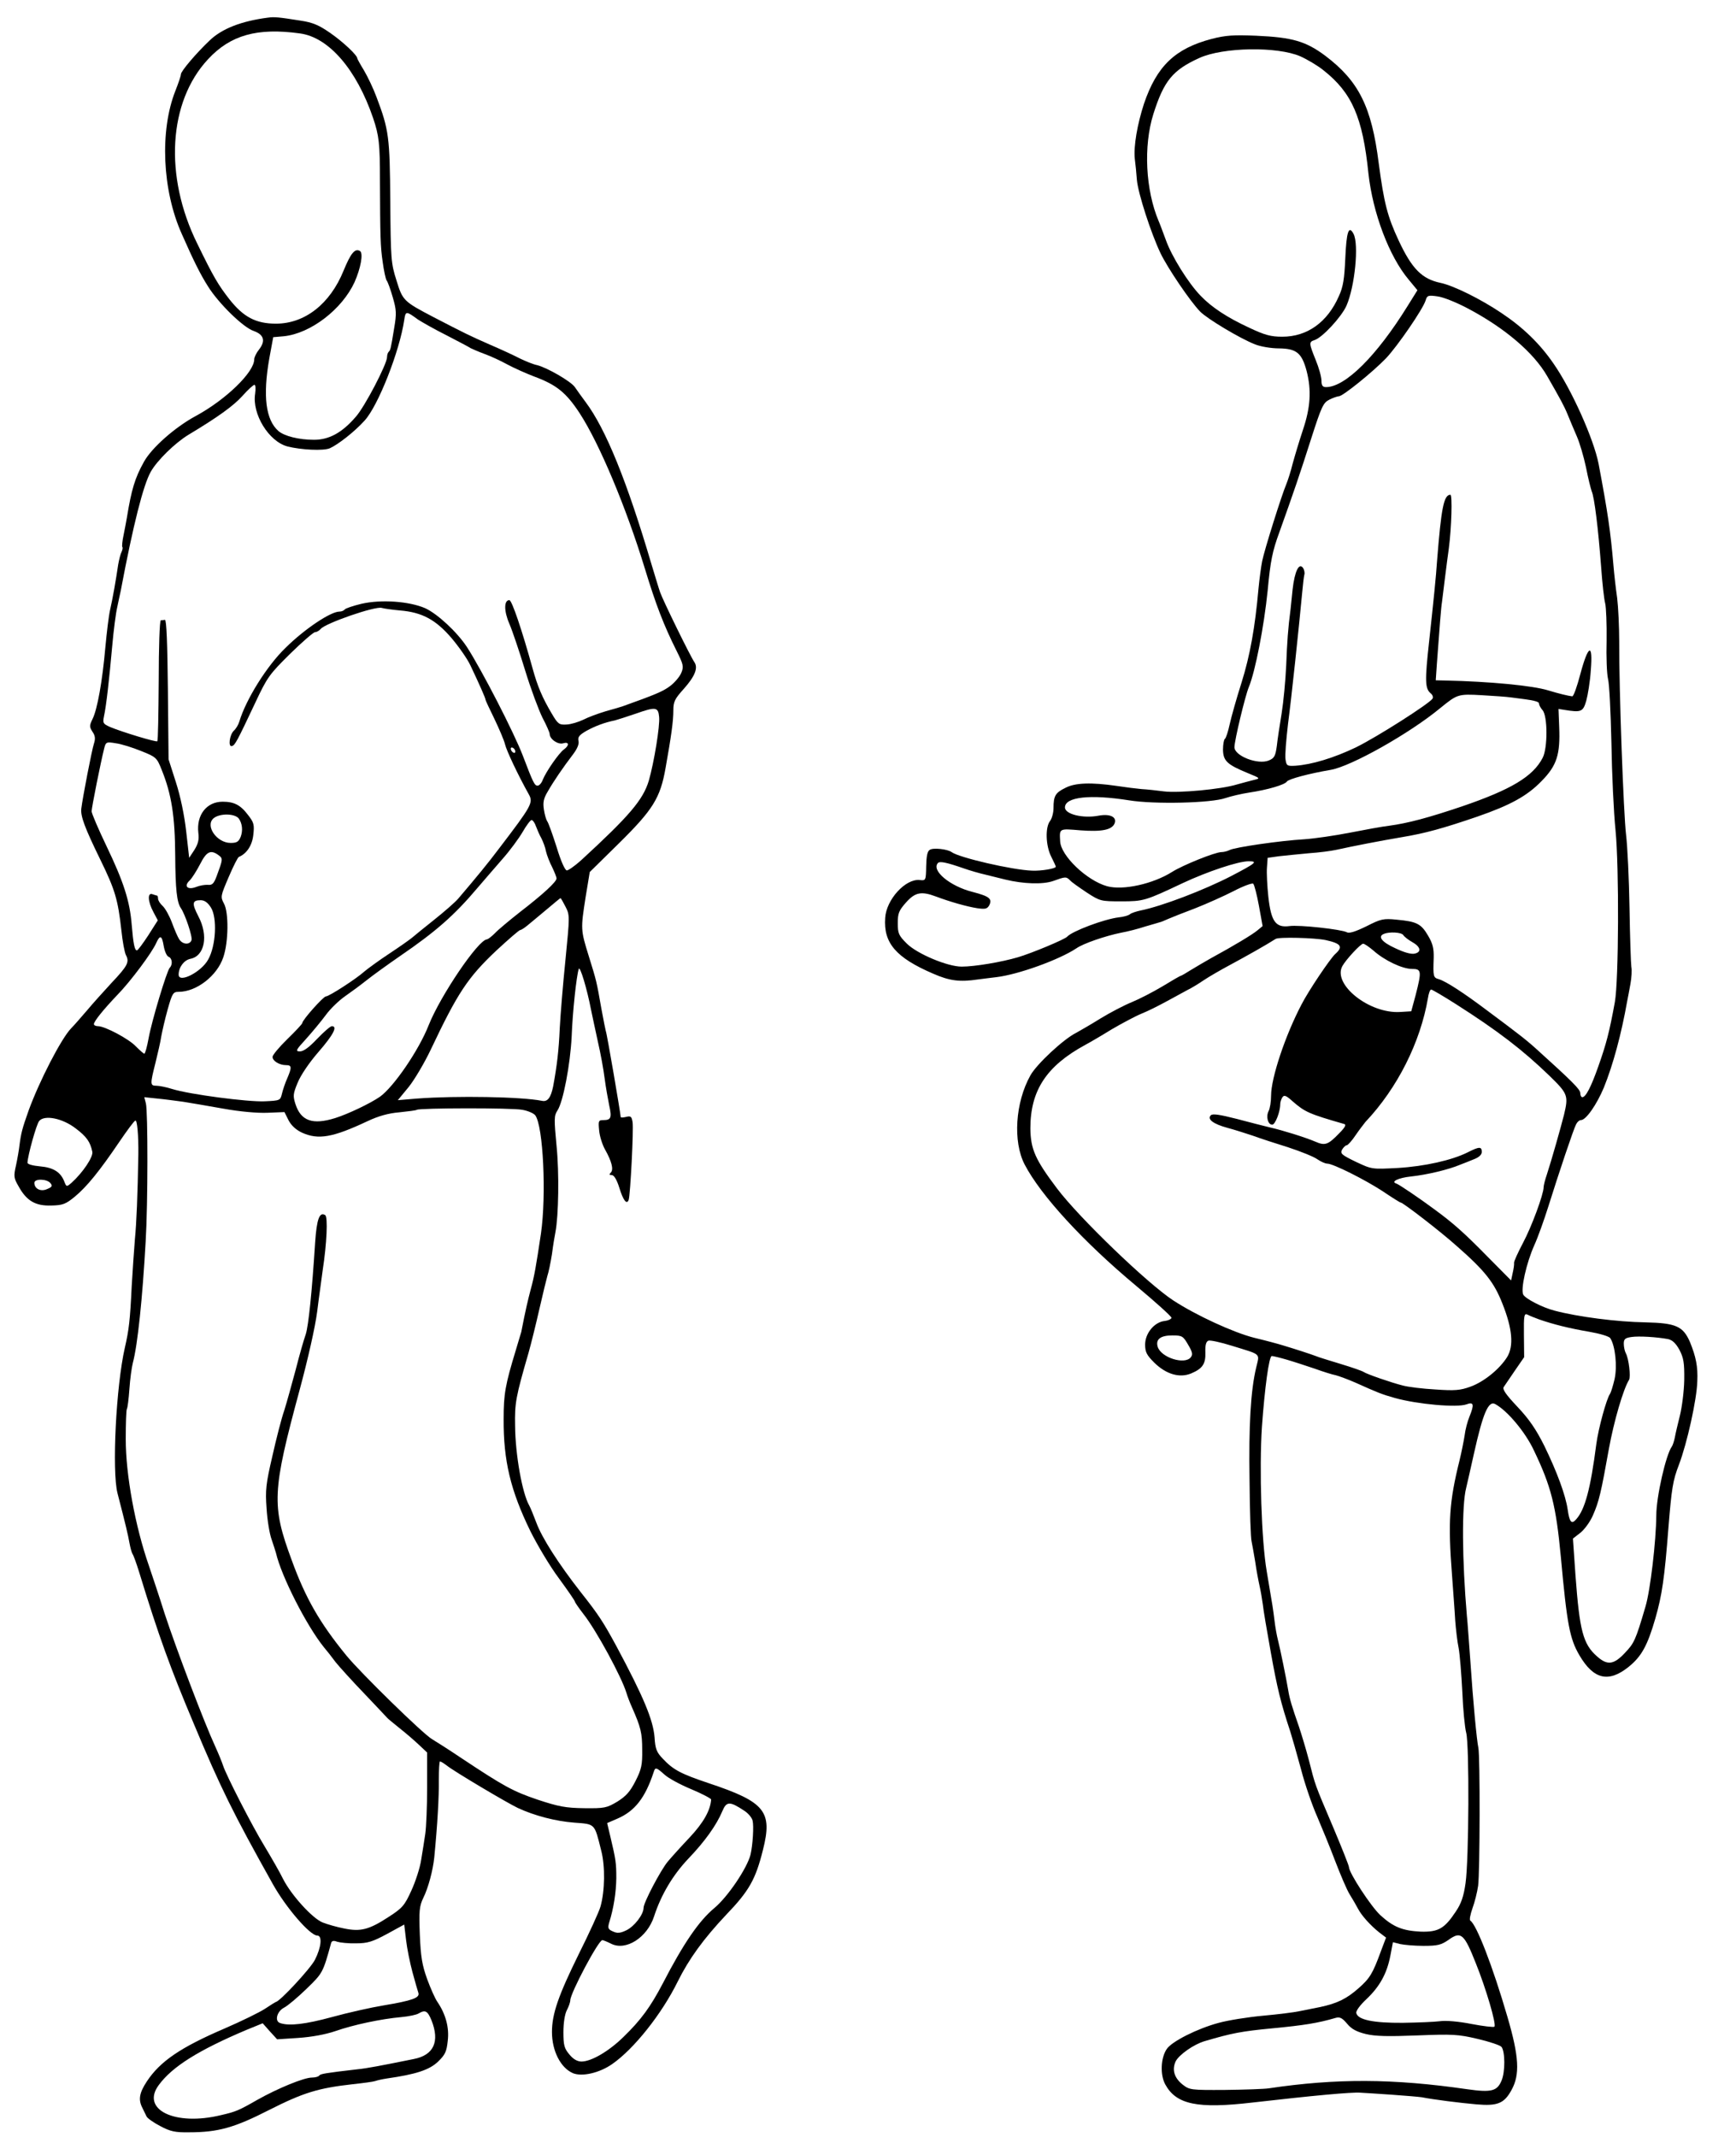 <?xml version="1.0" standalone="no"?>
<!DOCTYPE svg PUBLIC "-//W3C//DTD SVG 20010904//EN"
 "http://www.w3.org/TR/2001/REC-SVG-20010904/DTD/svg10.dtd">
<svg version="1.0" xmlns="http://www.w3.org/2000/svg"
 width="758pt" height="933pt" viewBox="0 0 758 933"
 preserveAspectRatio="xMidYMid meet">
<g transform="translate(0,933) scale(0.1,-0.1)"
fill="#000000" stroke="none">
<path d="M1170 9253 c-116 -15 -201 -48 -255 -100 -59 -56 -125 -134 -125
-147 0 -7 -11 -39 -24 -72 -69 -174 -58 -435 28 -626 52 -118 81 -176 114
-228 46 -74 154 -180 200 -195 45 -16 52 -44 23 -81 -12 -15 -21 -34 -21 -43
0 -56 -124 -176 -255 -247 -91 -49 -194 -140 -227 -201 -39 -70 -54 -120 -74
-243 -2 -14 -9 -47 -14 -74 -6 -27 -8 -51 -6 -54 3 -2 1 -12 -3 -21 -5 -9 -11
-34 -15 -56 -10 -68 -24 -148 -35 -196 -6 -25 -15 -100 -21 -165 -13 -148 -35
-271 -56 -313 -14 -29 -14 -34 0 -56 12 -17 13 -31 6 -52 -9 -27 -49 -234 -55
-283 -4 -33 15 -84 84 -225 63 -129 76 -172 91 -307 5 -48 14 -97 20 -108 16
-30 7 -47 -63 -121 -34 -37 -82 -90 -107 -120 -25 -29 -56 -65 -70 -79 -43
-45 -138 -229 -185 -358 -28 -79 -33 -98 -40 -152 -2 -19 -9 -59 -15 -87 -11
-48 -10 -56 11 -92 35 -64 74 -86 142 -84 51 1 64 6 104 39 52 43 108 112 194
239 34 50 65 92 70 93 8 3 14 -64 13 -148 -3 -177 -8 -299 -15 -370 -4 -47
-10 -139 -14 -205 -7 -148 -12 -191 -30 -269 -38 -166 -57 -537 -32 -635 36
-139 46 -182 52 -216 4 -22 10 -44 14 -50 4 -5 17 -41 29 -80 84 -275 136
-418 238 -660 117 -280 172 -391 345 -700 58 -104 163 -225 194 -225 23 0 18
-51 -10 -106 -20 -39 -155 -184 -171 -184 -1 0 -22 -13 -46 -29 -24 -16 -104
-55 -178 -87 -191 -82 -281 -143 -339 -231 -33 -50 -38 -80 -19 -116 6 -12 14
-29 18 -37 4 -8 31 -27 60 -42 43 -23 65 -28 124 -27 129 0 199 20 352 98 148
75 213 95 364 112 47 5 91 11 99 14 8 3 30 8 50 11 126 18 185 37 223 73 32
31 38 44 43 92 7 57 -9 116 -45 169 -10 14 -30 59 -45 100 -22 61 -28 97 -32
194 -4 104 -2 124 15 160 22 44 42 120 48 176 14 143 21 267 20 338 0 45 2 82
5 82 4 0 17 -8 30 -18 34 -27 267 -165 310 -185 73 -34 166 -58 246 -64 93 -7
88 -2 118 -122 18 -69 16 -176 -3 -244 -6 -22 -49 -116 -96 -210 -88 -179
-116 -259 -116 -338 0 -83 38 -157 92 -180 40 -16 115 1 171 40 95 66 216 218
286 360 49 99 113 187 211 291 101 105 129 155 161 283 43 169 10 210 -236
292 -122 41 -155 58 -201 107 -27 28 -33 43 -36 93 -6 76 -48 177 -167 399
-56 103 -76 135 -156 236 -97 124 -169 237 -193 302 -12 32 -26 66 -31 75 -31
54 -61 223 -62 348 -2 100 3 127 59 320 11 39 32 124 47 190 15 66 31 131 35
145 5 14 14 57 20 95 5 39 12 81 15 95 14 72 17 260 5 378 -11 116 -11 132 4
154 25 38 56 201 62 323 4 108 21 265 31 295 5 16 36 -86 54 -180 6 -30 20
-93 30 -140 11 -47 24 -118 29 -158 5 -39 15 -93 20 -118 12 -53 8 -64 -25
-64 -22 0 -23 -3 -19 -45 2 -25 14 -62 25 -82 30 -53 39 -89 26 -102 -8 -8 -7
-11 4 -11 10 0 22 -20 33 -55 17 -56 33 -76 41 -53 7 20 22 306 17 339 -4 25
-8 28 -28 23 -13 -3 -24 -4 -24 0 0 13 -61 370 -65 375 -1 3 -10 47 -19 96
-22 125 -21 120 -55 230 -36 116 -36 118 -14 259 l18 109 127 125 c149 147
181 198 204 329 25 140 34 205 34 252 0 37 6 50 45 93 49 55 64 92 47 117 -17
24 -138 271 -150 306 -6 17 -22 71 -37 120 -107 363 -200 593 -289 711 -17 23
-38 52 -46 64 -17 25 -121 85 -165 96 -16 3 -50 17 -75 29 -25 13 -83 40 -130
60 -89 39 -113 51 -248 121 -130 68 -134 72 -161 160 -24 75 -25 94 -27 344
-2 283 -6 313 -60 456 -14 38 -39 90 -55 117 -16 26 -29 50 -29 52 0 14 -62
72 -118 111 -49 34 -76 46 -130 54 -95 15 -114 17 -142 13z m140 -69 c126 -17
247 -158 319 -369 26 -77 30 -112 30 -270 1 -251 2 -291 12 -359 5 -38 13 -74
17 -80 5 -6 17 -39 27 -74 16 -55 17 -71 6 -135 -15 -92 -16 -95 -24 -103 -4
-4 -7 -14 -7 -23 0 -30 -97 -216 -136 -260 -60 -70 -117 -101 -183 -101 -66 0
-129 16 -155 38 -56 49 -69 153 -40 318 l17 92 46 4 c117 12 254 117 309 236
27 61 39 126 24 136 -22 13 -40 -8 -72 -86 -59 -145 -169 -231 -295 -231 -88
0 -142 29 -203 106 -49 63 -69 96 -141 244 -145 294 -126 618 47 804 98 106
215 139 402 113z m515 -1249 c17 -11 73 -43 125 -69 52 -27 100 -52 105 -56 6
-3 33 -15 60 -25 28 -10 73 -31 100 -46 28 -15 81 -39 118 -53 97 -36 139 -70
198 -160 86 -132 203 -411 284 -676 49 -161 83 -249 139 -361 30 -60 32 -69
21 -96 -7 -17 -29 -43 -49 -58 -30 -23 -66 -38 -206 -88 -8 -3 -42 -13 -75
-22 -33 -10 -77 -26 -98 -37 -21 -10 -53 -20 -73 -21 -33 -2 -38 2 -65 48 -41
69 -62 119 -83 195 -47 170 -91 300 -102 300 -24 0 -24 -48 0 -103 13 -30 44
-122 69 -204 25 -82 60 -175 76 -207 17 -32 31 -64 31 -70 0 -23 37 -48 59
-41 26 8 28 -9 3 -27 -22 -16 -78 -97 -92 -132 -5 -14 -15 -26 -23 -26 -13 0
-20 15 -63 128 -39 103 -181 378 -245 477 -44 67 -130 146 -183 170 -70 30
-191 39 -278 19 -37 -9 -70 -20 -73 -25 -4 -5 -14 -9 -23 -9 -38 0 -151 -75
-235 -158 -81 -78 -173 -225 -202 -322 -4 -14 -15 -32 -24 -40 -19 -18 -26
-73 -8 -67 13 4 21 18 102 190 52 111 62 124 152 213 53 52 102 94 108 94 7 0
18 6 25 14 20 25 239 101 267 92 10 -3 46 -8 79 -11 97 -8 156 -40 225 -120
33 -39 70 -92 83 -120 38 -80 66 -143 66 -150 0 -3 18 -41 39 -84 21 -44 42
-93 46 -110 6 -27 57 -135 104 -219 20 -36 13 -49 -129 -235 -48 -64 -99 -126
-180 -221 -14 -16 -61 -57 -105 -92 -44 -35 -87 -70 -95 -77 -8 -7 -53 -39
-100 -70 -47 -31 -96 -67 -110 -79 -33 -30 -153 -108 -167 -108 -11 0 -103
-103 -103 -116 0 -4 -29 -35 -65 -70 -36 -35 -65 -70 -65 -78 0 -18 30 -36 59
-36 25 0 26 -9 5 -58 -9 -20 -19 -50 -23 -67 -7 -29 -8 -30 -76 -33 -74 -3
-327 30 -404 54 -25 8 -56 14 -68 14 -28 0 -28 6 -4 101 10 41 22 92 25 114 4
22 16 75 28 118 20 71 24 77 48 77 78 0 168 70 195 151 23 67 24 196 3 234
-16 30 -15 33 20 115 20 47 40 87 45 89 34 14 58 50 63 96 5 44 3 54 -23 87
-33 44 -61 58 -111 58 -70 0 -115 -58 -106 -136 4 -29 -1 -48 -17 -74 l-23
-35 -13 115 c-8 71 -25 153 -45 215 l-32 100 -3 305 c-2 201 -6 305 -13 304
-5 -1 -14 -2 -18 -2 -5 -1 -9 -119 -9 -263 -1 -143 -3 -262 -6 -265 -5 -5
-153 40 -206 62 -31 14 -33 17 -27 47 10 45 23 162 36 307 6 69 16 145 22 170
5 25 12 56 15 70 55 292 99 463 131 520 28 50 106 126 165 162 130 78 196 126
235 169 24 27 48 49 53 49 5 0 6 -17 3 -39 -14 -88 59 -208 141 -230 59 -15
157 -20 185 -8 36 16 109 73 152 121 59 64 153 303 173 439 6 40 8 40 60 2z
m1053 -1735 c4 -39 -22 -198 -45 -278 -25 -84 -86 -155 -296 -348 -27 -24 -55
-44 -62 -44 -8 0 -26 40 -45 103 -18 56 -36 107 -41 112 -4 6 -11 29 -14 50
-5 31 -2 49 17 80 25 44 66 104 111 163 18 24 26 44 23 57 -4 17 3 26 34 44
38 21 80 37 125 46 11 3 52 16 90 29 88 31 99 30 103 -14z m-2261 -149 c65
-26 68 -29 89 -82 43 -106 58 -203 59 -374 1 -148 7 -204 25 -230 18 -26 52
-126 46 -140 -8 -21 -39 -19 -54 5 -7 11 -21 44 -32 74 -11 29 -29 61 -40 71
-11 10 -20 24 -20 32 0 7 -2 13 -4 13 -2 0 -11 3 -20 6 -23 9 -21 -32 4 -78
l19 -36 -42 -66 c-23 -35 -45 -65 -49 -65 -10 -1 -16 28 -23 112 -8 103 -36
189 -109 341 -36 75 -66 145 -66 154 0 16 40 216 55 275 7 28 10 29 51 22 24
-3 74 -19 111 -34z m1633 -2 c0 -6 -4 -7 -10 -4 -5 3 -10 11 -10 16 0 6 5 7
10 4 6 -3 10 -11 10 -16z m-1207 -293 c15 -22 18 -52 8 -79 -9 -22 -17 -27
-44 -27 -61 0 -113 76 -74 108 27 22 93 21 110 -2z m1297 -33 c6 -16 16 -39
24 -53 7 -14 17 -39 20 -57 4 -17 16 -48 27 -69 10 -21 19 -43 19 -49 0 -15
-60 -70 -160 -147 -47 -37 -96 -78 -109 -92 -14 -14 -29 -26 -35 -27 -38 -2
-203 -246 -254 -374 -43 -110 -153 -270 -213 -313 -42 -29 -138 -75 -195 -93
-99 -31 -150 -13 -174 61 -11 35 -11 44 10 94 13 32 50 87 91 134 65 75 84
112 58 112 -7 0 -35 -25 -64 -55 -34 -36 -59 -55 -75 -55 -21 0 -19 5 26 54
27 30 66 77 86 104 20 28 59 65 85 83 26 18 68 49 93 69 25 20 90 67 145 105
158 108 239 179 341 300 28 33 77 89 108 125 32 36 71 89 88 118 16 28 34 52
39 52 5 0 14 -12 19 -27z m-1385 -127 c19 -14 18 -18 -9 -91 -12 -32 -19 -40
-38 -38 -13 1 -36 -3 -51 -9 -38 -15 -56 3 -29 28 11 11 31 43 46 72 28 55 46
64 81 38z m1514 -224 c19 -37 19 -40 0 -232 -11 -107 -22 -242 -25 -300 -4
-94 -12 -163 -29 -254 -10 -48 -24 -67 -48 -62 -89 18 -373 23 -546 10 l-84
-7 47 57 c25 31 69 105 97 164 117 247 161 314 286 432 53 49 100 90 105 90 4
0 18 9 30 19 13 10 50 42 83 69 33 28 61 51 62 51 2 1 11 -16 22 -37z m-1548
-4 c28 -45 22 -167 -12 -227 -30 -55 -129 -105 -129 -66 0 32 23 63 51 69 63
12 80 101 35 186 -29 56 -27 70 10 70 17 0 31 -10 45 -32z m-206 -169 c4 -22
13 -43 21 -46 16 -6 19 -34 5 -48 -13 -15 -78 -230 -92 -307 -7 -38 -15 -68
-19 -68 -3 0 -19 14 -36 31 -30 33 -136 89 -166 89 -10 0 -18 4 -18 9 0 12 41
63 102 127 58 59 153 187 170 227 17 37 25 34 33 -14z m85 -679 c30 -5 109
-18 175 -30 72 -13 149 -20 194 -18 l73 3 18 -36 c12 -23 33 -42 59 -54 71
-32 134 -21 285 50 49 23 92 35 140 39 37 4 72 8 76 11 14 8 412 9 460 0 24
-4 50 -15 57 -24 35 -47 49 -349 25 -516 -22 -147 -29 -187 -45 -245 -12 -46
-22 -87 -41 -185 -2 -5 -12 -41 -24 -80 -46 -151 -53 -191 -53 -300 -1 -182
30 -312 117 -490 30 -60 85 -153 124 -205 38 -52 70 -98 70 -102 0 -3 17 -28
38 -55 56 -71 166 -274 187 -343 4 -14 15 -43 25 -65 38 -86 44 -111 44 -184
1 -65 -3 -85 -29 -136 -24 -47 -41 -66 -79 -90 -47 -28 -56 -30 -145 -29 -81
1 -112 7 -203 37 -109 37 -147 58 -334 182 -58 39 -115 75 -127 82 -38 21
-314 291 -375 366 -116 142 -178 250 -238 415 -89 240 -86 300 35 747 35 130
67 270 76 340 8 66 20 147 24 180 18 117 23 232 11 240 -25 16 -37 -17 -44
-118 -14 -220 -29 -364 -41 -402 -8 -22 -28 -92 -44 -155 -17 -63 -39 -143
-50 -178 -12 -34 -35 -124 -52 -200 -28 -120 -31 -148 -25 -228 3 -50 13 -111
22 -135 8 -24 17 -51 19 -59 24 -103 134 -318 209 -411 12 -14 35 -43 51 -65
17 -21 73 -83 125 -137 52 -55 97 -102 100 -106 3 -4 28 -24 55 -46 28 -22 66
-55 85 -73 l35 -33 0 -152 c0 -83 -4 -174 -8 -202 -4 -27 -12 -79 -18 -114 -5
-35 -25 -96 -43 -135 -29 -64 -39 -76 -98 -114 -87 -57 -124 -66 -196 -51 -31
6 -73 18 -93 26 -44 17 -137 119 -173 190 -14 29 -51 93 -81 143 -55 90 -167
309 -181 352 -4 13 -19 50 -34 83 -49 106 -170 425 -221 580 -26 83 -58 177
-69 210 -60 172 -101 397 -101 552 0 68 2 127 5 132 3 4 8 44 11 87 3 44 10
95 15 114 21 78 42 281 56 530 10 166 10 568 1 603 l-7 27 57 -6 c32 -3 83
-10 113 -14z m-470 -116 c48 -36 64 -59 73 -102 5 -22 -41 -91 -91 -136 -21
-18 -22 -18 -31 5 -16 42 -48 62 -106 67 -32 3 -55 9 -55 16 1 31 39 168 51
182 23 28 102 12 159 -32z m-110 -239 c10 -12 8 -17 -14 -26 -28 -13 -56 1
-56 27 0 19 54 18 70 -1z m2681 -2582 c17 -16 69 -44 117 -64 48 -20 87 -41
87 -45 -3 -47 -33 -101 -94 -166 -38 -40 -81 -88 -96 -106 -31 -38 -105 -178
-105 -201 0 -29 -40 -81 -75 -98 -27 -13 -40 -14 -59 -5 -21 9 -23 15 -16 39
20 64 30 132 31 193 0 67 -2 81 -26 182 l-14 59 44 19 c77 33 122 91 159 203
7 23 11 22 47 -10z m347 -157 c18 -11 35 -31 38 -44 6 -23 1 -106 -9 -149 -15
-59 -99 -184 -158 -233 -67 -56 -134 -153 -225 -329 -54 -103 -95 -159 -171
-233 -64 -63 -141 -108 -184 -108 -18 0 -36 10 -53 31 -22 26 -26 40 -26 97 0
40 6 79 15 96 8 15 15 35 15 43 0 31 123 263 140 263 4 0 21 -7 39 -16 64 -32
157 27 187 120 31 95 82 180 149 251 73 76 124 148 149 208 18 43 32 44 94 3z
m-1447 -706 c11 -41 23 -82 26 -91 6 -21 -27 -33 -152 -54 -55 -9 -157 -32
-226 -51 -114 -31 -187 -40 -226 -26 -25 8 -14 51 17 67 16 8 61 46 99 83 70
68 71 69 107 200 3 9 11 11 26 5 13 -4 50 -8 83 -7 50 0 72 7 135 41 l75 41 8
-67 c4 -36 17 -100 28 -141z m83 -210 c37 -93 10 -152 -77 -169 -143 -29 -206
-41 -247 -45 -139 -16 -161 -20 -166 -27 -3 -5 -17 -9 -32 -9 -35 0 -149 -47
-238 -97 -82 -47 -94 -52 -159 -67 -201 -49 -351 24 -272 131 59 81 175 153
383 241 l71 29 31 -35 32 -35 92 6 c59 4 119 15 163 30 77 27 198 53 288 61
32 3 66 10 75 16 29 17 39 11 56 -30z"/>
<path d="M5290 9160 c-159 -42 -239 -118 -295 -283 -29 -89 -46 -186 -40 -241
3 -22 7 -63 9 -91 5 -59 62 -234 103 -320 31 -65 130 -211 173 -255 31 -32
175 -118 239 -143 24 -10 71 -18 106 -18 76 -1 99 -20 120 -98 22 -85 17 -160
-16 -258 -16 -48 -36 -115 -45 -148 -8 -33 -21 -73 -28 -90 -20 -47 -95 -285
-105 -335 -5 -25 -12 -79 -16 -120 -15 -169 -37 -292 -74 -410 -22 -69 -45
-151 -52 -183 -7 -32 -16 -60 -21 -63 -4 -3 -8 -24 -8 -47 1 -49 18 -65 108
-102 56 -23 56 -23 27 -30 -16 -4 -50 -13 -75 -20 -68 -21 -254 -38 -318 -30
-31 4 -75 9 -97 10 -22 2 -71 8 -110 14 -110 16 -181 14 -224 -9 -43 -21 -51
-35 -51 -88 0 -20 -7 -46 -15 -56 -22 -28 -19 -109 5 -156 11 -22 20 -41 20
-44 0 -8 -64 -19 -104 -17 -86 3 -319 57 -351 81 -18 13 -80 20 -95 10 -11 -6
-15 -28 -16 -72 -1 -62 -2 -63 -28 -60 -62 7 -146 -85 -151 -165 -8 -110 47
-174 210 -244 71 -31 115 -37 195 -25 25 3 61 8 80 10 95 11 275 76 350 126
30 21 126 54 195 68 28 5 75 17 105 27 30 9 60 17 65 19 6 1 21 8 35 14 14 6
66 27 117 46 51 20 127 54 170 76 42 22 81 36 85 32 5 -5 16 -48 25 -97 l16
-88 -23 -19 c-23 -19 -103 -67 -202 -121 -25 -14 -64 -37 -87 -51 -22 -14 -43
-26 -45 -26 -3 0 -39 -21 -80 -46 -42 -25 -102 -56 -134 -69 -32 -13 -94 -45
-138 -72 -43 -27 -91 -54 -105 -62 -55 -27 -173 -137 -200 -186 -66 -118 -77
-289 -25 -389 71 -136 256 -337 486 -529 85 -71 155 -134 155 -140 0 -5 -13
-12 -30 -14 -45 -5 -85 -54 -85 -103 0 -33 7 -46 40 -79 52 -51 111 -68 161
-47 50 21 64 42 62 93 -1 30 3 46 13 50 8 3 54 -7 102 -22 132 -41 122 -31
107 -95 -24 -100 -33 -252 -29 -495 1 -132 5 -251 9 -265 3 -14 10 -54 16 -90
5 -36 14 -83 19 -105 5 -22 11 -58 14 -80 2 -22 18 -116 35 -210 28 -156 43
-218 85 -345 8 -25 29 -99 47 -165 17 -66 49 -158 70 -205 20 -47 56 -134 79
-195 23 -60 51 -126 63 -145 12 -19 28 -47 36 -62 16 -31 55 -74 94 -105 l29
-22 -22 -58 c-36 -99 -49 -120 -98 -163 -52 -46 -93 -66 -167 -82 -27 -5 -68
-14 -90 -18 -22 -5 -94 -14 -160 -20 -66 -6 -153 -20 -193 -31 -94 -25 -207
-82 -228 -115 -26 -39 -29 -112 -6 -154 48 -88 141 -107 381 -79 262 30 433
46 471 43 19 -1 82 -5 139 -9 57 -4 115 -9 129 -11 50 -10 169 -25 239 -31 92
-8 121 4 153 63 37 67 33 145 -18 319 -64 220 -135 403 -162 420 -5 3 0 27 9
53 10 27 21 71 25 99 8 60 9 566 1 603 -7 33 -23 199 -35 380 -6 80 -12 168
-15 195 -21 242 -23 485 -3 560 5 22 21 90 34 150 39 175 63 232 93 215 53
-29 131 -122 168 -201 76 -158 97 -242 118 -464 27 -297 39 -359 81 -431 62
-106 127 -121 214 -52 57 46 83 92 118 213 29 101 40 176 57 396 14 172 19
205 46 275 35 92 78 284 80 364 3 64 -6 107 -32 171 -30 69 -61 83 -194 86
-125 2 -294 24 -397 51 -54 14 -127 52 -137 70 -12 24 14 139 48 215 16 35 43
111 61 168 46 147 111 341 122 361 5 10 14 18 21 18 22 0 69 68 100 142 40 99
76 231 102 378 3 14 9 47 14 74 5 27 7 61 4 75 -2 14 -6 130 -8 256 -2 127 -9
271 -15 320 -11 91 -31 635 -30 845 0 63 -4 149 -9 190 -6 41 -13 104 -16 140
-13 152 -25 233 -65 445 -21 108 -118 325 -197 438 -59 86 -133 158 -228 221
-89 60 -208 119 -265 131 -81 17 -125 61 -183 185 -49 105 -64 164 -87 337
-31 247 -87 359 -234 470 -85 63 -143 80 -301 87 -99 4 -133 2 -195 -14z m388
-76 c29 -13 75 -40 101 -61 124 -98 171 -205 196 -450 19 -172 90 -362 176
-464 l38 -46 -43 -69 c-135 -218 -272 -354 -356 -354 -15 0 -20 7 -20 28 0 16
-11 56 -25 90 -30 74 -30 79 -6 87 34 10 118 101 140 150 37 84 55 269 31 314
-21 40 -31 9 -36 -108 -4 -88 -9 -123 -28 -164 -50 -114 -138 -177 -247 -177
-50 0 -76 7 -144 39 -97 45 -164 89 -213 140 -54 56 -126 172 -151 242 -13 35
-27 73 -32 84 -57 135 -67 327 -23 467 46 145 84 192 201 245 103 47 340 51
441 7z m730 -1100 c163 -86 288 -193 347 -295 58 -101 74 -130 90 -169 10 -25
28 -67 40 -95 12 -27 30 -88 40 -135 9 -47 21 -94 25 -105 12 -26 29 -169 41
-329 5 -71 13 -143 18 -161 4 -17 7 -90 6 -161 -2 -71 1 -146 6 -167 6 -22 12
-148 15 -280 2 -133 10 -305 18 -382 16 -163 14 -655 -3 -750 -24 -131 -37
-181 -72 -280 -32 -91 -55 -135 -70 -135 -5 0 -9 8 -9 18 0 16 -33 49 -199
199 -20 18 -53 45 -73 60 -20 16 -79 60 -130 98 -106 80 -183 130 -215 140
-25 7 -26 11 -23 93 1 41 -4 63 -25 98 -30 51 -49 61 -137 69 -58 6 -69 3
-132 -29 -47 -23 -75 -32 -85 -26 -25 13 -208 33 -251 27 -60 -8 -80 20 -92
128 -5 47 -8 105 -6 128 l3 42 50 7 c28 3 86 9 130 13 44 3 98 10 120 15 77
17 191 39 285 55 103 17 182 39 331 90 144 50 217 90 280 155 67 68 82 116 77
237 l-3 78 25 -4 c74 -12 82 -9 96 39 7 25 17 85 20 134 10 121 -11 113 -46
-18 -14 -53 -29 -96 -35 -96 -18 2 -59 12 -105 26 -68 21 -257 39 -448 43
l-43 1 5 73 c11 152 19 253 22 267 1 8 7 56 13 105 6 50 14 108 17 130 12 92
16 235 7 235 -29 0 -40 -58 -58 -285 -5 -75 -15 -172 -35 -356 -19 -172 -18
-205 7 -226 8 -6 12 -17 8 -23 -14 -22 -243 -168 -335 -213 -96 -46 -192 -75
-264 -80 -36 -2 -39 0 -43 28 -3 17 3 86 11 155 15 113 48 424 62 575 3 33 7
67 9 75 3 8 0 22 -5 30 -18 26 -37 -14 -46 -93 -4 -40 -8 -79 -9 -87 -11 -83
-15 -143 -19 -245 -3 -66 -12 -160 -20 -210 -8 -49 -18 -113 -21 -142 -6 -44
-11 -53 -35 -63 -48 -20 -150 20 -150 58 0 29 47 225 63 263 28 68 66 263 82
420 12 130 21 173 51 255 62 173 90 255 140 412 44 137 52 154 78 167 16 8 35
15 42 15 17 0 147 105 206 166 50 53 161 214 173 253 6 21 11 23 52 17 25 -3
84 -27 131 -52z m192 -1699 c98 -12 120 -17 120 -27 0 -6 7 -19 15 -28 23 -25
23 -166 1 -208 -42 -82 -138 -139 -351 -212 -148 -50 -238 -74 -320 -85 -27
-3 -104 -17 -170 -30 -66 -13 -156 -26 -200 -29 -105 -6 -304 -35 -326 -47
-10 -5 -26 -9 -36 -9 -27 0 -169 -57 -216 -87 -83 -52 -213 -81 -283 -62 -89
25 -202 133 -205 196 -3 57 -6 56 89 48 93 -7 138 2 149 31 10 28 -21 42 -70
33 -68 -13 -147 6 -147 36 0 46 110 58 280 31 111 -18 360 -12 421 10 24 8 71
19 104 24 80 12 155 34 164 48 7 11 97 35 191 51 89 15 345 159 479 270 74 60
77 62 181 56 52 -3 111 -7 130 -10z m-2395 -745 c28 -10 73 -23 100 -29 28 -7
66 -16 85 -21 78 -19 164 -22 209 -6 53 19 56 20 74 2 7 -8 40 -31 73 -53 57
-37 61 -38 149 -38 98 0 105 2 270 80 107 50 241 95 287 95 42 0 32 -8 -75
-64 -120 -62 -303 -132 -397 -151 -19 -4 -40 -11 -46 -16 -7 -6 -29 -12 -50
-14 -64 -8 -202 -60 -224 -84 -10 -12 -157 -73 -215 -90 -71 -21 -189 -41
-246 -41 -62 0 -195 56 -240 101 -35 35 -39 44 -39 89 0 43 5 55 36 90 40 45
67 50 131 26 61 -23 135 -44 180 -51 35 -5 43 -3 52 12 15 29 1 40 -72 59
-100 25 -183 95 -151 127 8 8 40 1 109 -23z m1922 -292 c4 -7 22 -21 38 -30
38 -21 43 -44 13 -51 -15 -4 -45 4 -85 23 -60 27 -79 52 -50 63 24 10 76 7 84
-5z m-339 -22 c68 -15 78 -29 42 -61 -22 -20 -117 -161 -147 -220 -71 -135
-133 -321 -133 -398 0 -27 -5 -57 -11 -68 -12 -24 -3 -59 16 -59 13 0 35 56
35 90 0 8 4 21 9 29 8 12 16 9 45 -17 54 -47 72 -55 225 -99 10 -2 5 -14 -20
-39 -50 -52 -63 -57 -106 -38 -45 19 -141 49 -198 62 -22 5 -87 22 -144 37
-75 19 -106 24 -114 16 -17 -17 10 -38 73 -55 30 -8 80 -24 110 -34 30 -11
100 -34 155 -51 55 -18 112 -41 127 -52 15 -10 34 -19 43 -19 26 0 165 -70
243 -121 40 -27 75 -49 78 -49 10 0 176 -128 246 -191 122 -107 162 -158 198
-250 44 -110 50 -185 21 -233 -33 -53 -102 -109 -161 -130 -44 -16 -68 -18
-153 -12 -55 3 -119 11 -141 17 -52 13 -158 50 -171 59 -5 4 -50 20 -100 35
-49 15 -99 30 -110 35 -21 8 -88 30 -145 47 -19 6 -75 21 -125 33 -90 23 -251
97 -351 162 -111 72 -412 361 -509 490 -95 126 -115 171 -116 262 0 165 70
272 239 364 17 9 69 39 114 67 46 27 106 59 133 70 28 11 77 36 110 54 33 18
74 40 90 49 17 8 48 27 70 42 22 15 74 45 115 67 67 36 158 87 200 114 14 9
170 5 218 -5z m209 -46 c48 -43 126 -80 168 -80 42 0 43 -9 16 -115 l-19 -70
-49 -3 c-134 -8 -295 120 -252 200 16 29 80 98 91 98 6 0 26 -14 45 -30z m359
-233 c185 -118 292 -200 410 -314 80 -78 83 -86 63 -170 -14 -55 -54 -197 -75
-261 -8 -23 -14 -48 -14 -55 0 -31 -53 -174 -90 -243 -22 -42 -40 -81 -39 -87
1 -7 -2 -27 -6 -44 l-7 -33 -102 103 c-100 102 -150 147 -235 209 -62 46 -152
107 -164 111 -26 8 8 25 65 31 67 7 164 30 213 51 17 6 45 18 63 25 20 8 32
19 32 31 0 24 -11 24 -62 -2 -68 -34 -187 -61 -305 -68 -113 -6 -113 -6 -183
27 -62 30 -69 36 -60 53 6 10 15 19 20 19 5 0 23 20 39 44 17 25 37 50 43 58
140 148 240 348 273 541 3 20 9 37 14 37 4 0 52 -28 107 -63z m364 -1377 c60
-21 131 -39 219 -54 46 -8 87 -20 92 -28 22 -34 31 -122 19 -178 -7 -30 -16
-59 -20 -65 -15 -20 -51 -151 -60 -220 -25 -193 -49 -285 -88 -328 -20 -23
-29 -13 -37 43 -9 62 -46 163 -102 278 -36 72 -66 116 -117 170 -51 54 -67 77
-60 87 5 7 27 40 49 72 l40 58 -1 97 c-1 85 1 95 15 89 9 -5 32 -14 51 -21z
m-1532 -111 c19 -32 21 -43 11 -55 -27 -33 -129 -1 -144 46 -10 33 12 50 64
50 43 0 47 -3 69 -41z m2095 25 c19 -4 34 -18 50 -47 18 -35 22 -56 21 -132
-1 -49 -10 -119 -19 -155 -9 -36 -19 -78 -22 -95 -3 -16 -9 -34 -13 -40 -26
-35 -68 -220 -68 -300 -1 -114 -26 -327 -47 -398 -44 -150 -50 -161 -91 -204
-48 -51 -76 -54 -120 -15 -62 54 -77 112 -95 356 l-11 159 32 25 c18 14 43 48
55 76 27 61 36 101 70 291 22 121 63 261 88 301 8 14 -1 92 -14 116 -5 9 -9
28 -9 42 0 20 6 25 33 29 33 5 111 0 160 -9z m-1664 -90 c31 -9 85 -27 121
-39 36 -13 77 -26 93 -29 15 -4 53 -18 85 -32 98 -44 115 -51 172 -67 100 -28
273 -43 313 -28 32 12 35 0 13 -54 -8 -19 -18 -56 -21 -82 -4 -26 -14 -75 -22
-108 -45 -181 -51 -268 -33 -501 5 -71 12 -160 14 -199 3 -38 9 -92 15 -120 5
-27 12 -113 16 -190 3 -77 11 -158 17 -180 14 -52 12 -555 -3 -657 -8 -57 -19
-89 -43 -124 -49 -74 -76 -89 -152 -87 -80 4 -120 20 -177 72 -41 38 -137 185
-137 210 0 6 -31 84 -69 174 -82 193 -77 179 -106 293 -13 50 -33 115 -43 145
-31 89 -41 122 -47 159 -9 54 -35 181 -45 220 -5 19 -12 58 -15 85 -7 55 -6
50 -34 215 -23 133 -33 448 -21 630 12 169 31 310 43 310 6 0 35 -7 66 -16z
m825 -2635 c44 -109 91 -268 81 -277 -3 -3 -48 2 -100 12 -56 11 -113 16 -138
12 -23 -3 -96 -6 -162 -7 -128 -1 -197 13 -203 43 -2 9 17 35 45 61 57 54 89
111 104 190 l11 58 31 -8 c18 -4 64 -8 103 -8 62 0 77 4 110 27 53 38 67 26
118 -103z m-480 -309 c42 -10 98 -11 225 -6 153 6 177 5 262 -15 52 -12 99
-28 105 -35 16 -20 17 -109 0 -148 -19 -45 -44 -52 -149 -37 -324 47 -572 48
-867 4 -19 -3 -105 -6 -190 -7 -152 -1 -156 0 -187 24 -36 29 -46 64 -30 100
14 29 79 75 127 89 119 35 160 43 296 56 137 13 199 23 274 45 20 6 30 1 52
-25 19 -23 41 -35 82 -45z"/>
</g>
</svg>
